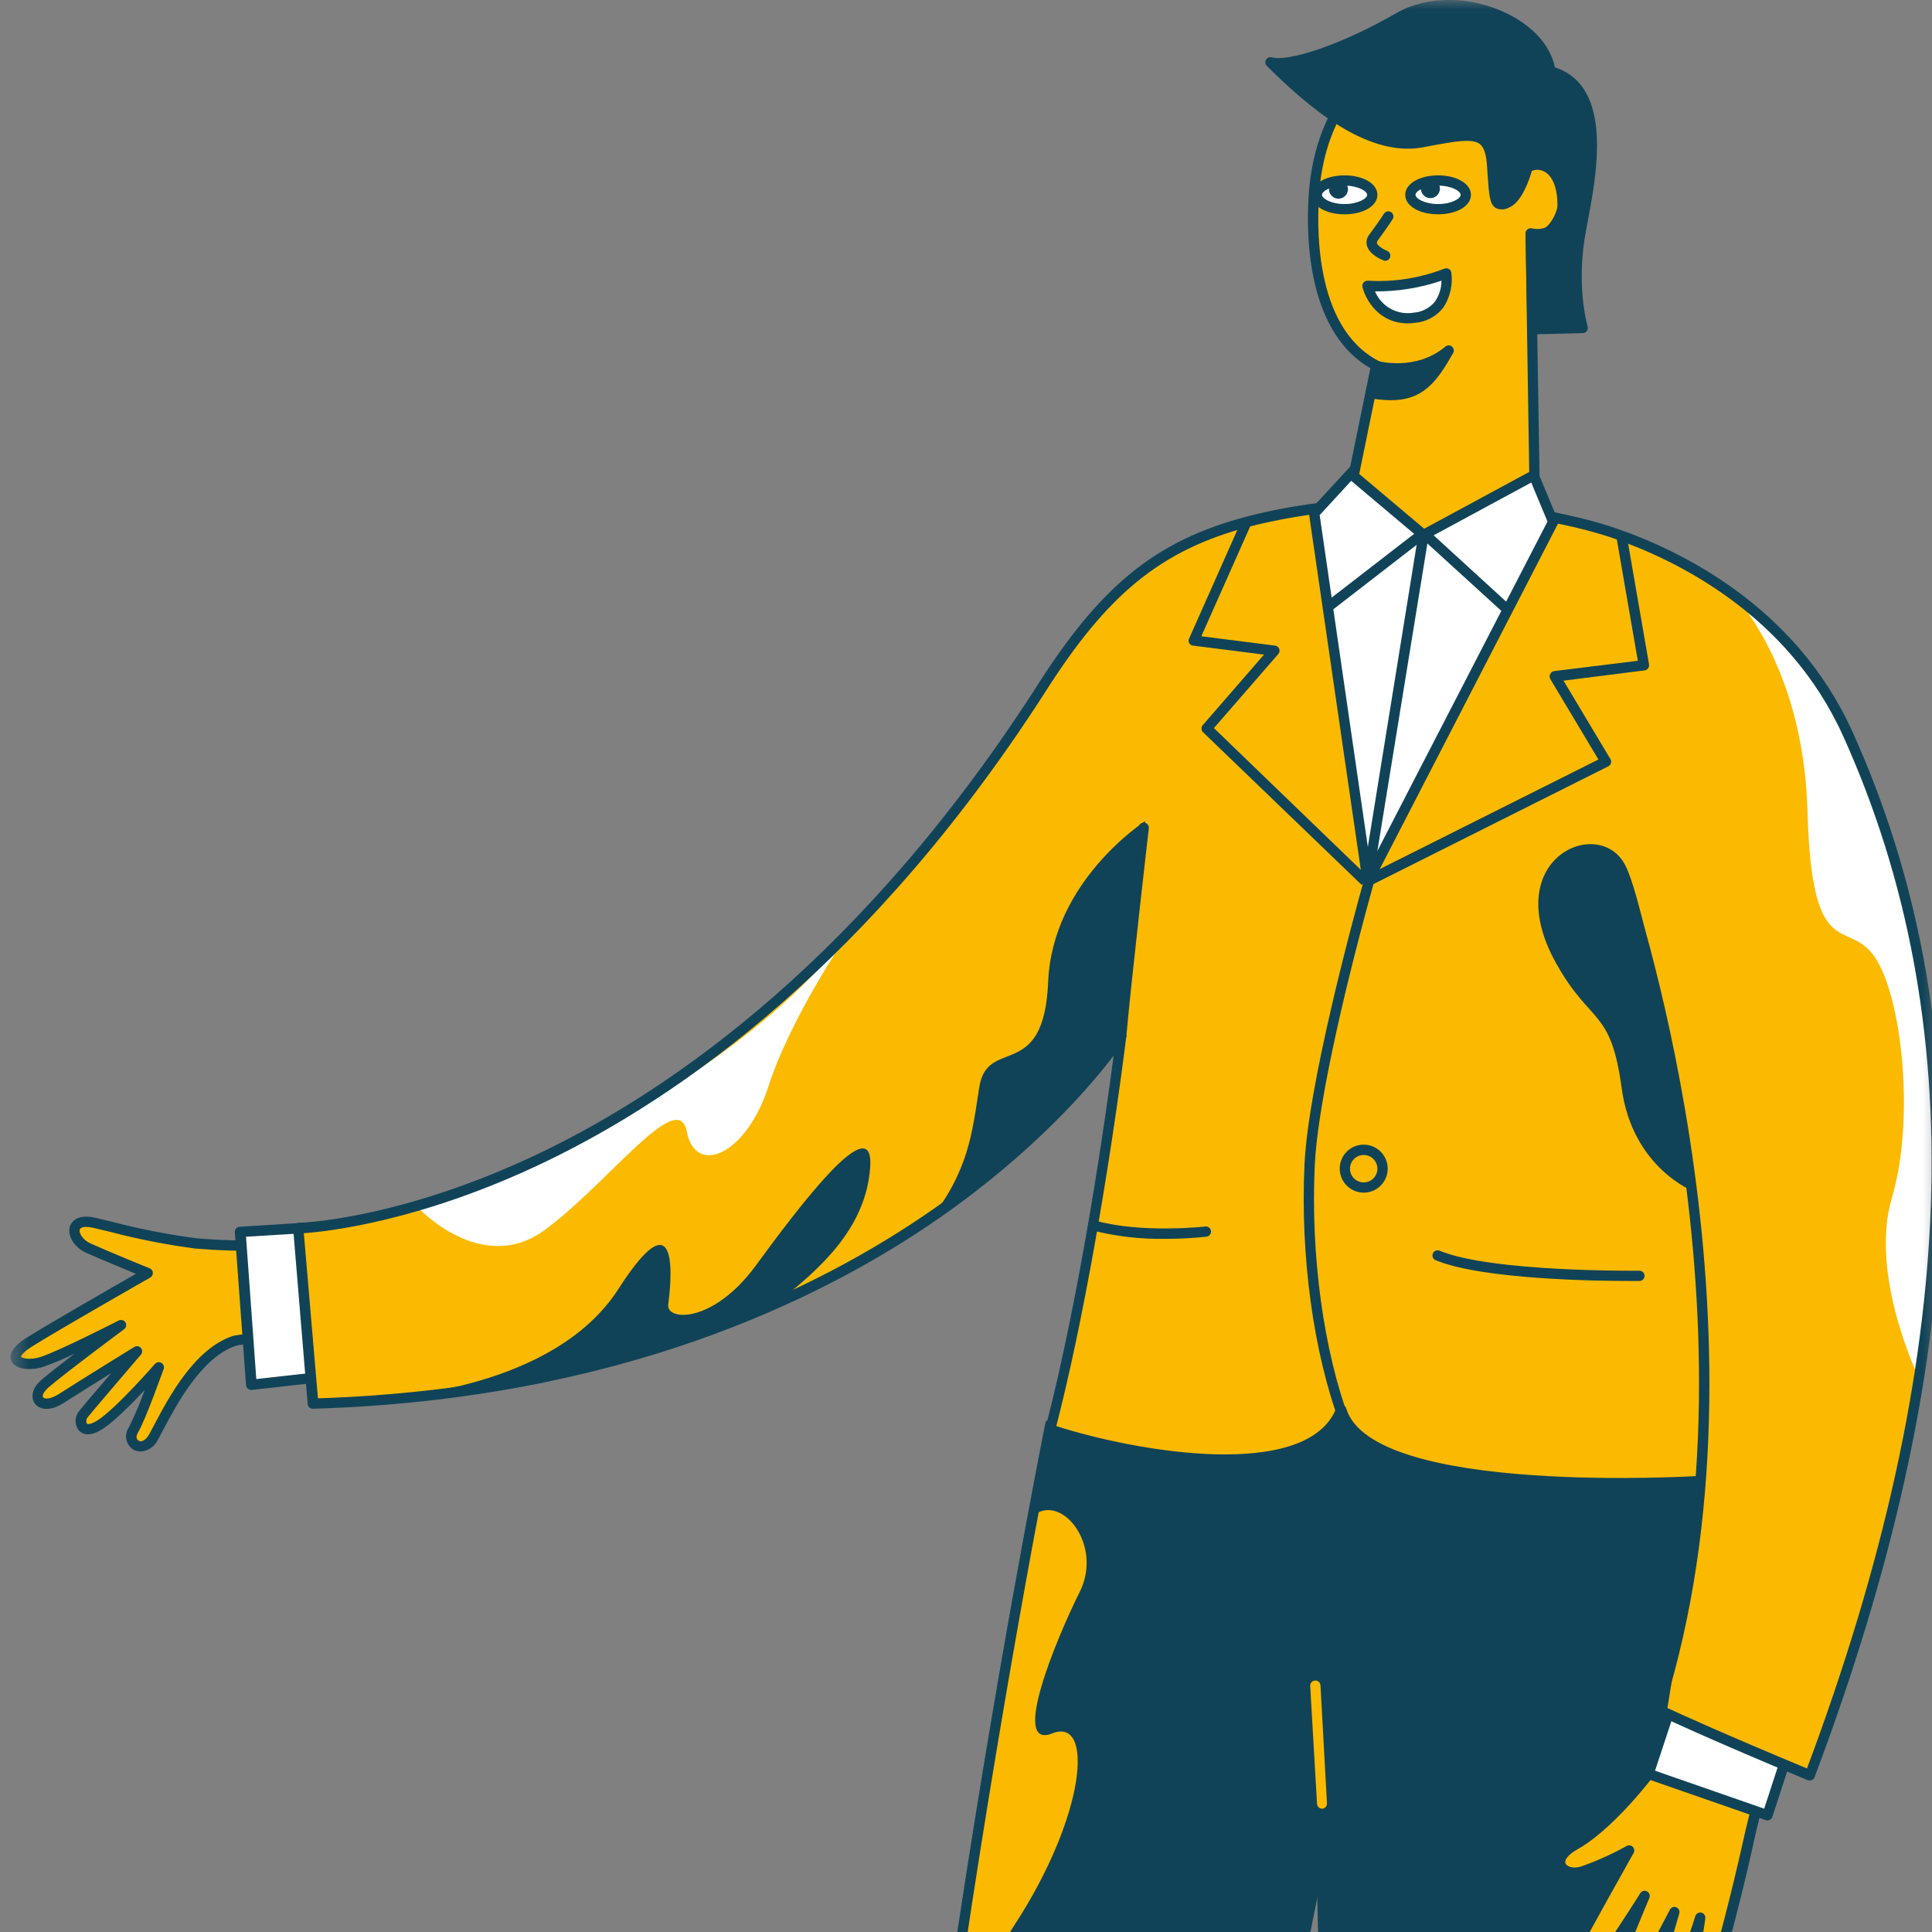 <?xml version="1.0" encoding="UTF-8"?>
<svg xmlns="http://www.w3.org/2000/svg" width="100" height="100" viewBox="0 0 100 100" fill="none">
  <rect x="0" y="0" width="100" height="100" fill="#808080" stroke="none"/>
  <g clip-path="url(#clip0_283_776)">
    <mask id="mask0_283_776" style="mask-type:luminance" maskUnits="userSpaceOnUse" x="0" y="0" width="101" height="166">
      <path d="M100.5 0H0.548V165.343H100.5V0Z" fill="white"></path>
    </mask>
    <g mask="url(#mask0_283_776)">
      <path d="M88.473 71.202C88.473 71.202 87.987 78.37 87.221 88.574C86.995 91.59 86.742 94.87 86.473 98.308C84.923 118.024 82.75 142.952 80.912 152.992C70.713 153.524 69.638 153.258 69.638 153.258L67.851 70.526L88.473 71.202Z" fill="#114358"></path>
      <path d="M54.354 73.784C54.354 73.784 44.138 124.268 45.481 152.992C55.681 153.524 56.755 153.258 56.755 153.258L73.476 70.798L54.354 73.784Z" fill="#114358"></path>
      <path d="M47.803 113.753C47.803 113.753 48.785 105.343 52.497 99.657C56.21 93.971 56.646 88.846 54.463 89.721C52.279 90.596 54.681 84.806 55.883 82.404C57.085 80.003 55.021 77.394 53.59 78.372C52.715 83.723 48.458 106.545 47.803 113.753Z" fill="#FBBA00"></path>
      <path d="M71.471 153.59C73.04 153.59 75.864 153.524 80.928 153.258H81.138L81.175 153.053C83.013 142.947 85.215 117.721 86.737 98.343C87.003 94.904 87.269 91.622 87.487 88.609C88.242 78.519 88.731 71.306 88.737 71.234L88.755 70.968L67.58 70.274V70.556L69.383 153.457L69.58 153.508C69.598 153.524 69.915 153.59 71.471 153.59ZM80.689 152.737C72.83 153.146 70.516 153.072 69.902 153.021L68.122 70.803L88.189 71.46C88.09 72.87 87.63 79.572 86.955 88.553C86.729 91.569 86.479 94.848 86.207 98.287C84.697 117.524 82.516 142.516 80.689 152.737Z" fill="#114358"></path>
      <path d="M54.923 153.59C56.489 153.59 56.785 153.524 56.819 153.519L56.981 153.476L57.016 153.314L73.811 70.479L54.13 73.553L54.093 73.734C53.992 74.239 43.886 124.58 45.215 153.005V153.247H45.455C50.527 153.524 53.356 153.59 54.923 153.59ZM56.532 153.021C55.987 153.066 53.761 153.157 45.734 152.739C44.516 125.199 53.912 77.362 54.58 74.016L73.138 71.117L56.532 153.021Z" fill="#114358"></path>
      <path d="M1.479 69.492C2.867 68.612 7.641 65.894 7.641 65.894C7.641 65.894 5.513 65.029 4.577 64.606C3.641 64.183 3.473 62.963 4.904 63.295C6.632 63.757 8.388 64.113 10.16 64.359C12.589 64.561 15.034 64.497 17.45 64.168V69.343C14.582 69.343 12.662 69.231 12.168 69.388C9.944 70.093 8.487 73.449 7.941 74.383C7.396 75.317 6.497 74.713 6.907 74.013C7.316 73.314 8.213 70.771 8.213 70.771C8.213 70.771 6.221 73.064 5.207 73.726C4.194 74.388 4.04 73.558 4.303 73.213C4.566 72.867 7.077 69.947 7.077 69.947C7.077 69.947 4.274 71.673 3.168 72.388C2.061 73.104 1.54 72.314 2.308 71.638C3.077 70.963 6.258 68.593 6.258 68.593C6.258 68.593 3.128 70.207 2.141 70.508C1.154 70.808 0.09 70.37 1.479 69.492Z" fill="#FBBA00"></path>
      <path d="M7.282 75.13C7.472 75.117 7.654 75.053 7.811 74.946C7.968 74.838 8.093 74.691 8.173 74.518C8.253 74.383 8.351 74.194 8.468 73.97C9.112 72.752 10.447 70.215 12.247 69.646C12.537 69.553 13.577 69.569 14.894 69.587C15.628 69.587 16.46 69.611 17.41 69.611H17.45C17.52 69.611 17.587 69.584 17.637 69.534C17.688 69.484 17.715 69.416 17.715 69.345V64.17C17.716 64.132 17.708 64.094 17.692 64.059C17.677 64.024 17.654 63.993 17.625 63.968C17.596 63.944 17.562 63.925 17.527 63.914C17.49 63.903 17.452 63.9 17.415 63.904C15.019 64.233 12.594 64.297 10.184 64.095C8.713 63.903 7.255 63.618 5.819 63.244C5.523 63.17 5.239 63.101 4.965 63.037C3.934 62.797 3.676 63.303 3.622 63.465C3.46 63.947 3.838 64.566 4.468 64.848C5.098 65.13 6.346 65.646 7.035 65.933C5.793 66.643 2.455 68.558 1.338 69.266C0.516 69.797 0.479 70.194 0.593 70.444C0.803 70.904 1.588 70.947 2.218 70.755C2.776 70.558 3.322 70.329 3.854 70.069C3.136 70.619 2.447 71.159 2.133 71.433C1.614 71.888 1.601 72.375 1.811 72.657C2.021 72.939 2.551 73.101 3.314 72.606C3.88 72.239 4.91 71.601 5.758 71.072C5.045 71.901 4.231 72.856 4.085 73.05C3.972 73.192 3.91 73.368 3.91 73.549C3.91 73.73 3.972 73.906 4.085 74.047C4.239 74.215 4.617 74.422 5.338 73.947C5.926 73.561 6.814 72.667 7.484 71.954C7.252 72.613 6.979 73.257 6.668 73.883C6.605 73.972 6.562 74.074 6.54 74.181C6.518 74.288 6.518 74.398 6.539 74.505C6.561 74.612 6.604 74.714 6.666 74.804C6.727 74.894 6.807 74.97 6.899 75.029C7.015 75.097 7.147 75.131 7.282 75.13ZM13.492 69.042C13.022 69.018 12.55 69.05 12.088 69.138C10.08 69.774 8.726 72.343 7.997 73.723C7.886 73.939 7.79 74.119 7.713 74.255C7.521 74.579 7.306 74.649 7.181 74.572C7.056 74.494 7.024 74.356 7.141 74.151C7.559 73.439 8.426 70.96 8.471 70.861C8.492 70.803 8.492 70.74 8.47 70.682C8.449 70.623 8.409 70.574 8.356 70.543C8.303 70.511 8.24 70.499 8.179 70.509C8.118 70.519 8.062 70.549 8.021 70.595C8 70.619 6.04 72.869 5.072 73.502C4.734 73.723 4.54 73.731 4.497 73.686C4.472 73.637 4.461 73.582 4.466 73.526C4.47 73.472 4.49 73.419 4.524 73.375C4.79 73.037 7.271 70.146 7.295 70.114C7.335 70.066 7.357 70.005 7.357 69.942C7.357 69.879 7.334 69.819 7.294 69.771C7.253 69.723 7.196 69.691 7.134 69.681C7.072 69.671 7.009 69.683 6.955 69.715C6.926 69.734 4.136 71.452 3.04 72.159C2.62 72.425 2.322 72.425 2.242 72.335C2.162 72.244 2.242 72.069 2.489 71.832C3.242 71.17 6.391 68.824 6.423 68.8C6.477 68.761 6.514 68.702 6.527 68.636C6.54 68.57 6.527 68.501 6.491 68.444C6.455 68.387 6.399 68.346 6.334 68.329C6.269 68.311 6.2 68.319 6.141 68.351C6.109 68.367 3.021 69.947 2.069 70.247C1.553 70.404 1.133 70.305 1.082 70.223C1.082 70.223 1.109 70.045 1.628 69.715C2.995 68.851 7.731 66.151 7.779 66.125C7.823 66.1 7.858 66.063 7.882 66.019C7.905 65.975 7.916 65.925 7.912 65.875C7.909 65.825 7.892 65.777 7.863 65.737C7.834 65.696 7.793 65.665 7.747 65.646C7.726 65.646 5.62 64.782 4.692 64.364C4.263 64.172 4.074 63.806 4.13 63.638C4.17 63.521 4.396 63.452 4.848 63.556L5.699 63.76C7.157 64.142 8.637 64.432 10.13 64.627C12.48 64.824 14.844 64.773 17.183 64.476V69.079C16.332 69.079 15.575 69.079 14.902 69.058C14.354 69.047 13.886 69.042 13.492 69.042Z" fill="#114358"></path>
      <path d="M81.085 101.691C81.912 100.072 84.332 95.784 84.332 95.784C83.559 96.215 82.751 96.578 81.915 96.87C80.918 97.178 80.114 96.282 81.545 95.487C82.976 94.691 85.402 92.253 87.609 88.503L92.093 89.941C91.421 91.745 90.88 93.596 90.476 95.479C89.923 98.003 89.024 101.468 88.447 103.144C88.059 104.277 86.997 104.101 87.25 103.239C87.585 102.09 88.016 99.25 88.016 99.25C88.016 99.25 87.027 102.316 86.42 103.519C85.814 104.721 84.979 103.838 85.224 103.423C85.572 102.851 86.67 98.965 86.67 98.965C86.67 98.965 84.971 102.191 84.319 103.487C83.668 104.782 82.724 104.335 83.077 103.255C83.431 102.175 85.133 98.138 85.133 98.138C85.133 98.138 83.059 101.444 82.285 102.284C81.511 103.125 80.258 103.314 81.085 101.691Z" fill="#FBBA00"></path>
      <path d="M83.455 104.545C83.795 104.545 84.221 104.308 84.567 103.617C84.817 103.114 85.226 102.319 85.63 101.537C85.46 102.135 85.25 102.722 85.003 103.292C84.945 103.4 84.919 103.522 84.925 103.645C84.932 103.767 84.971 103.885 85.04 103.986C85.114 104.111 85.22 104.215 85.346 104.287C85.472 104.358 85.615 104.396 85.761 104.396C86.013 104.396 86.372 104.244 86.67 103.641C86.817 103.343 86.987 102.939 87.157 102.494C87.101 102.747 87.045 102.976 86.992 103.159C86.83 103.712 87.096 104.069 87.41 104.167C87.841 104.306 88.423 104.026 88.697 103.226C89.301 101.462 90.207 97.928 90.734 95.529C91.132 93.661 91.665 91.825 92.33 90.034C92.356 89.967 92.356 89.892 92.33 89.824C92.314 89.792 92.291 89.763 92.264 89.74C92.237 89.717 92.205 89.699 92.17 89.689L87.689 88.25C87.631 88.231 87.569 88.233 87.512 88.255C87.456 88.277 87.408 88.317 87.378 88.369C85.218 92.037 82.825 94.47 81.412 95.255C80.319 95.861 80.481 96.489 80.558 96.665C80.75 97.119 81.356 97.316 81.992 97.122C82.564 96.934 83.122 96.704 83.66 96.433C82.923 97.763 81.452 100.385 80.846 101.572C80.364 102.51 80.551 102.901 80.793 103.077C81.239 103.385 81.995 102.992 82.479 102.462C82.956 101.89 83.4 101.291 83.809 100.667C83.396 101.681 82.992 102.707 82.838 103.183C82.606 103.891 82.854 104.353 83.205 104.497C83.284 104.529 83.369 104.545 83.455 104.545ZM86.67 98.699C86.622 98.699 86.575 98.713 86.534 98.737C86.493 98.762 86.459 98.798 86.436 98.84C86.418 98.872 84.726 102.085 84.082 103.38C83.817 103.912 83.521 104.056 83.394 104.005C83.266 103.954 83.205 103.739 83.33 103.348C83.676 102.284 85.354 98.279 85.37 98.239C85.396 98.177 85.399 98.108 85.376 98.045C85.353 97.981 85.308 97.929 85.248 97.898C85.189 97.867 85.119 97.859 85.055 97.877C84.99 97.895 84.934 97.937 84.899 97.994C84.878 98.029 82.83 101.287 82.082 102.103C81.654 102.569 81.183 102.704 81.091 102.635C81.067 102.617 81.008 102.407 81.314 101.808C82.13 100.212 84.532 95.957 84.556 95.909C84.584 95.859 84.595 95.801 84.587 95.744C84.58 95.687 84.554 95.634 84.513 95.593C84.472 95.551 84.419 95.524 84.361 95.516C84.304 95.508 84.245 95.519 84.194 95.548C83.438 95.969 82.647 96.325 81.83 96.611C81.412 96.739 81.104 96.611 81.032 96.454C80.96 96.298 81.13 96.008 81.654 95.718C83.106 94.92 85.529 92.473 87.713 88.819L91.729 90.109C91.097 91.839 90.585 93.611 90.197 95.412C89.665 97.805 88.777 101.306 88.178 103.05C88.008 103.548 87.705 103.707 87.553 103.659C87.402 103.611 87.444 103.447 87.487 103.308C87.841 102.157 88.266 99.412 88.266 99.295C88.276 99.229 88.26 99.162 88.223 99.107C88.186 99.052 88.129 99.013 88.064 98.997C87.999 98.982 87.93 98.992 87.872 99.025C87.814 99.058 87.77 99.112 87.75 99.175C87.75 99.204 86.758 102.236 86.184 103.404C86.043 103.691 85.878 103.856 85.729 103.864C85.679 103.86 85.63 103.845 85.588 103.818C85.545 103.792 85.51 103.756 85.484 103.712C85.468 103.691 85.457 103.666 85.452 103.64C85.446 103.614 85.446 103.587 85.452 103.561C85.795 102.973 86.806 99.439 86.92 99.04C86.938 98.977 86.932 98.909 86.903 98.85C86.874 98.791 86.824 98.745 86.763 98.72C86.734 98.708 86.702 98.701 86.67 98.699Z" fill="#114358"></path>
      <path d="M92.734 90.12L91.484 93.96L85.332 91.819L86.867 87.162L92.734 90.12Z" fill="white"></path>
      <path d="M91.484 94.226C91.525 94.225 91.565 94.215 91.601 94.197C91.633 94.181 91.661 94.16 91.684 94.133C91.708 94.107 91.725 94.076 91.737 94.042L92.987 90.202C93.006 90.142 93.003 90.076 92.979 90.018C92.955 89.96 92.91 89.912 92.854 89.883L86.987 86.925C86.952 86.91 86.914 86.901 86.876 86.901C86.838 86.901 86.8 86.91 86.766 86.925C86.73 86.94 86.698 86.962 86.672 86.99C86.646 87.018 86.626 87.051 86.614 87.088L85.074 91.737C85.053 91.803 85.058 91.874 85.089 91.936C85.12 91.999 85.174 92.046 85.239 92.069L91.391 94.21C91.421 94.221 91.452 94.227 91.484 94.226ZM92.409 90.255L91.314 93.617L85.665 91.651L87.024 87.534L92.409 90.255Z" fill="#114358"></path>
      <path d="M17.186 71.207L13.013 71.675L12.434 63.766L17.351 63.457L17.186 71.207Z" fill="white"></path>
      <path d="M13 71.942H13.029L17.202 71.476C17.267 71.469 17.328 71.438 17.372 71.388C17.415 71.339 17.439 71.276 17.439 71.21L17.604 63.46C17.605 63.423 17.598 63.386 17.584 63.352C17.569 63.317 17.548 63.286 17.521 63.261C17.495 63.236 17.463 63.216 17.429 63.204C17.395 63.192 17.358 63.186 17.322 63.189L12.402 63.497C12.366 63.499 12.332 63.509 12.301 63.524C12.269 63.54 12.241 63.561 12.218 63.588C12.195 63.614 12.178 63.645 12.167 63.678C12.156 63.712 12.152 63.747 12.154 63.782L12.734 71.694C12.737 71.73 12.746 71.765 12.763 71.797C12.779 71.829 12.802 71.857 12.83 71.88C12.878 71.92 12.938 71.942 13 71.942ZM16.912 70.971L13.266 71.38L12.734 64.013L17.096 63.747L16.912 70.971Z" fill="#114358"></path>
      <path d="M16.192 72.649L15.436 63.563C15.436 63.563 36.425 63.133 54.133 35.263C57.455 30.151 60.309 28.024 65.037 26.875C71.854 25.215 79.779 26.295 83.527 27.577C87.433 28.907 92.912 31.947 95.633 37.949C100.327 48.322 103.822 64.92 93.673 91.872C88.431 89.715 86.003 88.564 86.003 88.564L87.92 76.675C87.92 76.675 70.854 77.776 69.415 72.984C67.763 77.183 58.189 75.279 54.354 74C56.646 65.154 58.032 53.617 58.032 53.617C58.032 53.617 46.511 71.755 16.192 72.649Z" fill="#FBBA00"></path>
      <path d="M70.854 45.612C69.415 50.79 67.928 57.048 67.787 60.282C67.561 65.082 68.274 70.043 69.609 73.609" fill="#FBBA00"></path>
      <path d="M69.609 73.875C69.641 73.875 69.672 73.869 69.702 73.859C69.735 73.846 69.765 73.828 69.79 73.804C69.816 73.78 69.836 73.751 69.85 73.719C69.865 73.687 69.873 73.653 69.874 73.618C69.875 73.583 69.869 73.549 69.856 73.516C68.508 69.912 67.832 64.968 68.053 60.295C68.178 57.585 69.322 52.125 71.112 45.683C71.121 45.65 71.124 45.614 71.119 45.58C71.115 45.545 71.104 45.512 71.087 45.481C71.069 45.451 71.046 45.424 71.019 45.403C70.991 45.381 70.959 45.366 70.926 45.356C70.892 45.347 70.857 45.344 70.822 45.349C70.787 45.353 70.754 45.364 70.723 45.382C70.693 45.399 70.666 45.422 70.645 45.45C70.623 45.477 70.608 45.509 70.598 45.542C69.926 47.968 67.71 56.199 67.521 60.269C67.298 65.01 67.987 70.034 69.359 73.702C69.378 73.753 69.412 73.797 69.457 73.828C69.502 73.859 69.555 73.875 69.609 73.875Z" fill="#114358"></path>
      <path d="M70.479 45.803L70.848 45.42L62.832 37.686L66.165 33.851C66.196 33.815 66.217 33.771 66.225 33.724C66.234 33.678 66.229 33.63 66.213 33.585C66.195 33.54 66.166 33.501 66.128 33.471C66.09 33.442 66.045 33.423 65.997 33.417L62.181 32.933L64.721 27.22L64.234 27.005L61.55 33.045C61.532 33.082 61.522 33.123 61.522 33.165C61.522 33.206 61.532 33.247 61.55 33.284C61.571 33.32 61.6 33.352 61.634 33.374C61.669 33.398 61.709 33.412 61.75 33.417L65.425 33.883L62.253 37.534C62.208 37.586 62.185 37.652 62.188 37.72C62.191 37.788 62.22 37.851 62.269 37.899L70.479 45.803Z" fill="#114358"></path>
      <path d="M86.138 87.68C86.198 87.683 86.256 87.665 86.304 87.63C86.352 87.596 86.388 87.546 86.404 87.489C92.096 67.819 84.277 45.212 84.199 44.976C84.188 44.943 84.17 44.912 84.146 44.886C84.123 44.86 84.094 44.839 84.063 44.824C84.031 44.809 83.997 44.8 83.962 44.799C83.927 44.797 83.892 44.802 83.859 44.813C83.826 44.825 83.796 44.843 83.77 44.867C83.744 44.89 83.722 44.919 83.707 44.95C83.692 44.982 83.684 45.016 83.682 45.051C83.68 45.086 83.685 45.121 83.697 45.154C83.777 45.377 91.537 67.837 85.875 87.34C85.865 87.374 85.862 87.409 85.866 87.444C85.87 87.478 85.88 87.512 85.897 87.543C85.914 87.573 85.936 87.6 85.964 87.622C85.991 87.644 86.022 87.66 86.056 87.67C86.082 87.678 86.11 87.681 86.138 87.68Z" fill="#114358"></path>
      <path d="M70.582 61.731C70.828 61.732 71.069 61.659 71.273 61.523C71.478 61.387 71.638 61.193 71.732 60.967C71.826 60.739 71.851 60.49 71.803 60.249C71.756 60.007 71.638 59.786 71.464 59.612C71.291 59.438 71.069 59.319 70.828 59.271C70.588 59.223 70.338 59.248 70.11 59.342C69.883 59.435 69.689 59.595 69.553 59.799C69.416 60.003 69.343 60.243 69.343 60.489C69.344 60.818 69.474 61.133 69.707 61.366C69.939 61.598 70.254 61.73 70.582 61.731ZM70.582 59.782C70.723 59.781 70.861 59.823 70.978 59.9C71.095 59.978 71.186 60.089 71.241 60.219C71.295 60.349 71.309 60.492 71.282 60.63C71.254 60.768 71.187 60.894 71.087 60.994C70.988 61.093 70.861 61.161 70.723 61.188C70.585 61.216 70.442 61.202 70.312 61.147C70.182 61.093 70.071 61.002 69.994 60.885C69.916 60.767 69.874 60.63 69.875 60.489C69.876 60.302 69.951 60.122 70.083 59.99C70.215 59.857 70.395 59.782 70.582 59.782Z" fill="#114358"></path>
      <path d="M58.032 53.62C58.298 50.742 59.197 42.846 59.197 42.846L58.032 53.62Z" fill="#FBBA00"></path>
      <path d="M58.032 53.886C58.099 53.886 58.163 53.861 58.212 53.816C58.261 53.772 58.292 53.71 58.298 53.644C58.55 50.803 59.452 42.955 59.463 42.875C59.467 42.84 59.464 42.805 59.455 42.772C59.445 42.738 59.429 42.706 59.407 42.679C59.385 42.652 59.358 42.629 59.328 42.612C59.297 42.595 59.264 42.584 59.229 42.58C59.194 42.576 59.159 42.579 59.125 42.588C59.091 42.598 59.06 42.614 59.033 42.636C59.005 42.657 58.982 42.684 58.965 42.715C58.948 42.745 58.937 42.779 58.933 42.814C58.933 42.894 58.021 50.75 57.769 53.596C57.763 53.666 57.785 53.736 57.83 53.79C57.876 53.843 57.94 53.877 58.011 53.883L58.032 53.886Z" fill="#114358"></path>
      <path d="M84.854 66.034C84.854 66.034 77.183 66.13 74.401 64.971L84.854 66.034Z" fill="#FBBA00"></path>
      <path d="M84.356 66.303H84.856C84.927 66.303 84.995 66.275 85.044 66.225C85.094 66.176 85.122 66.108 85.122 66.037C85.122 65.967 85.094 65.899 85.044 65.849C84.995 65.799 84.927 65.772 84.856 65.772C84.782 65.772 77.21 65.854 74.511 64.737C74.445 64.71 74.372 64.71 74.307 64.737C74.242 64.765 74.191 64.817 74.164 64.882C74.137 64.947 74.137 65.02 74.164 65.085C74.191 65.15 74.243 65.202 74.309 65.229C76.716 66.224 82.593 66.303 84.356 66.303Z" fill="#114358"></path>
      <path d="M62.417 63.747C62.417 63.747 59.125 64.136 56.612 63.431L62.417 63.747Z" fill="#FBBA00"></path>
      <path d="M60.287 64.123C61.01 64.124 61.731 64.087 62.449 64.011C62.519 64.002 62.583 63.966 62.626 63.911C62.669 63.855 62.689 63.785 62.681 63.716C62.672 63.646 62.636 63.582 62.581 63.539C62.526 63.496 62.456 63.476 62.386 63.484C62.354 63.484 59.114 63.856 56.683 63.176C56.649 63.163 56.612 63.158 56.576 63.16C56.54 63.162 56.504 63.172 56.471 63.189C56.439 63.206 56.41 63.229 56.387 63.257C56.364 63.285 56.346 63.318 56.337 63.354C56.327 63.389 56.324 63.426 56.329 63.462C56.334 63.498 56.347 63.533 56.366 63.564C56.385 63.595 56.41 63.622 56.44 63.643C56.47 63.664 56.504 63.679 56.54 63.686C57.764 63.996 59.024 64.142 60.287 64.123Z" fill="#114358"></path>
      <path d="M68.433 93.617C68.469 93.615 68.503 93.606 68.534 93.591C68.566 93.576 68.594 93.554 68.617 93.528C68.64 93.502 68.658 93.471 68.67 93.438C68.681 93.405 68.686 93.37 68.683 93.335L68.348 87.234C68.347 87.199 68.338 87.165 68.322 87.133C68.307 87.102 68.286 87.074 68.259 87.05C68.233 87.027 68.203 87.01 68.17 86.998C68.136 86.987 68.102 86.982 68.066 86.984C67.996 86.988 67.931 87.02 67.884 87.072C67.837 87.124 67.813 87.193 67.816 87.263L68.168 93.351C68.168 93.422 68.196 93.489 68.245 93.539C68.295 93.589 68.363 93.617 68.433 93.617Z" fill="#FBBA00"></path>
      <path d="M43.761 48.524C43.761 48.524 40.923 52.672 39.771 56.236C38.62 59.8 35.987 60.896 35.548 58.566C35.109 56.236 31.471 61.26 28.197 63.662C24.923 66.063 21.63 62.5 21.63 62.5C20.856 62.851 36.582 57.75 43.761 48.524Z" fill="white"></path>
      <path d="M59.277 42.5C59.277 42.5 54.471 45.575 54.253 50.817C54.035 56.059 51.101 53.612 50.686 56.277C50.322 58.607 50.154 60.609 48.064 63.229C51.407 60.591 55.846 56.519 58.075 53.692L59.277 42.5Z" fill="#114358"></path>
      <path d="M20.247 72.293C20.247 72.293 28.691 71.891 32.005 66.723C35.319 61.556 34.699 66.652 34.588 67.521C34.476 68.391 36.917 68.505 39.109 65.519C41.3 62.532 45.261 57.255 45.04 60.423C44.819 63.59 42.42 65.702 40.237 67.412C38.053 69.122 25.816 72.694 20.247 72.293Z" fill="#114358"></path>
      <path d="M87.66 61.665C87.66 61.665 84.495 60.463 83.936 56.314C83.378 52.165 82.341 53.072 80.551 49.87C77.495 44.41 82.846 42.117 84.154 44.846C85.463 47.574 87.66 61.665 87.66 61.665Z" fill="#114358"></path>
      <path d="M89.407 30.433C89.407 30.433 93.338 34.042 93.558 42.021C93.779 50 95.633 47.468 97.043 49.542C98.452 51.617 99.128 57.952 97.925 61.992C96.723 66.032 99.346 71.383 99.346 71.383C99.346 71.383 102.402 52.5 96.287 39.386C94.877 35.816 92.493 32.715 89.407 30.433Z" fill="white"></path>
      <path d="M93.673 92.157C93.71 92.157 93.746 92.149 93.779 92.133C93.812 92.119 93.841 92.098 93.866 92.073C93.891 92.047 93.91 92.017 93.923 91.984C102.005 70.518 102.644 52.813 95.875 37.856C92.925 31.343 86.936 28.47 83.612 27.335C80.011 26.103 72.077 24.899 64.976 26.625C60.117 27.808 57.221 30.032 53.91 35.135C44.806 49.465 34.827 56.361 28.061 59.625C20.731 63.154 15.484 63.297 15.431 63.297C15.395 63.298 15.359 63.307 15.326 63.322C15.293 63.337 15.264 63.358 15.239 63.385C15.215 63.412 15.197 63.444 15.186 63.478C15.174 63.512 15.17 63.549 15.173 63.585L15.925 72.672C15.931 72.739 15.961 72.802 16.011 72.847C16.06 72.892 16.124 72.918 16.192 72.917C31.928 72.452 42.521 67.287 48.638 63.032C53.561 59.601 56.463 56.191 57.641 54.641C57.245 57.675 55.971 66.758 54.104 73.949C54.087 74.015 54.096 74.084 54.128 74.144C54.161 74.203 54.215 74.248 54.279 74.268C57.561 75.364 67.045 77.46 69.41 73.625C71.745 77.646 85.242 77.103 87.614 76.976L85.753 88.537C85.744 88.594 85.753 88.652 85.78 88.703C85.807 88.754 85.85 88.794 85.901 88.819C85.925 88.819 88.396 89.997 93.585 92.149C93.614 92.156 93.643 92.159 93.673 92.157ZM72.622 26.311C77.13 26.311 81.239 27.085 83.441 27.837C86.67 28.944 92.521 31.744 95.391 38.077C102.072 52.837 101.46 70.327 93.529 91.534C89.303 89.779 86.947 88.704 86.306 88.407L88.191 76.704C88.198 76.665 88.195 76.625 88.183 76.587C88.172 76.548 88.152 76.513 88.125 76.484C88.098 76.455 88.065 76.432 88.028 76.417C87.991 76.402 87.952 76.396 87.912 76.399C87.742 76.399 71.04 77.433 69.678 72.896C69.662 72.843 69.631 72.797 69.587 72.763C69.544 72.729 69.491 72.71 69.436 72.707C69.38 72.703 69.324 72.717 69.276 72.748C69.228 72.778 69.191 72.822 69.17 72.875C67.681 76.659 58.925 75.178 54.675 73.814C56.912 65.085 58.285 53.752 58.298 53.638C58.306 53.578 58.293 53.517 58.261 53.465C58.23 53.413 58.181 53.373 58.124 53.353C58.067 53.332 58.004 53.332 57.947 53.352C57.889 53.372 57.841 53.411 57.809 53.462C57.779 53.508 54.864 58.021 48.306 62.585C42.282 66.784 31.883 71.869 16.457 72.377L15.726 63.829C16.92 63.747 21.8 63.228 28.261 60.119C35.098 56.827 45.175 49.872 54.356 35.422C57.582 30.46 60.394 28.292 65.101 27.149C67.566 26.574 70.091 26.293 72.622 26.311Z" fill="#114358"></path>
      <path d="M80.394 27.013L70.79 45.612L68.027 26.58L70.231 24.183L79.197 24.136L80.394 27.013Z" fill="white"></path>
      <path d="M70.79 45.877C70.839 45.878 70.887 45.864 70.928 45.839C70.97 45.814 71.004 45.778 71.027 45.734L80.63 27.128C80.647 27.093 80.655 27.055 80.655 27.016C80.655 26.977 80.647 26.939 80.63 26.904L79.431 24.029C79.411 23.981 79.377 23.939 79.334 23.91C79.29 23.88 79.239 23.865 79.186 23.864L70.221 23.912C70.184 23.912 70.148 23.92 70.115 23.935C70.081 23.949 70.051 23.971 70.027 23.997L67.822 26.391C67.795 26.42 67.776 26.455 67.764 26.492C67.752 26.53 67.749 26.57 67.755 26.609L70.527 45.651C70.535 45.707 70.561 45.759 70.601 45.799C70.64 45.84 70.692 45.866 70.747 45.875L70.79 45.877ZM80.098 26.995L70.931 44.747L68.306 26.662L70.346 24.444L79.016 24.399L80.098 26.995Z" fill="#114358"></path>
      <path d="M77.867 31.763L78.223 31.383L73.862 27.393C73.815 27.352 73.756 27.328 73.694 27.325C73.632 27.323 73.571 27.342 73.521 27.38L68.63 31.162L68.955 31.582L73.668 27.936L77.867 31.763Z" fill="#114358"></path>
      <path d="M68.026 9.84C68.388 5.654 70.83 2.66 74.016 2.66C76.694 2.66 78.513 4.016 79.053 8.633C79.223 8.522 79.42 8.462 79.622 8.46C80.314 8.46 80.923 9.399 80.923 10.269C80.923 11.138 80.314 12.17 79.622 12.17C79.485 12.17 79.35 12.142 79.223 12.088V12.106V12.524L79.418 24.585L73.678 27.689L70.058 24.636L71.229 18.918C68.303 17.396 67.739 13.133 68.026 9.84Z" fill="#FBBA00"></path>
      <path d="M73.681 27.955C73.725 27.955 73.769 27.944 73.808 27.923L79.548 24.819C79.591 24.796 79.626 24.761 79.65 24.719C79.675 24.677 79.687 24.628 79.686 24.58L79.489 12.521V12.431H79.62C80.487 12.431 81.186 11.245 81.186 10.263C81.186 9.282 80.503 8.189 79.62 8.189C79.501 8.19 79.383 8.207 79.269 8.239C78.721 4.202 77.096 2.394 74.016 2.394C70.713 2.394 68.141 5.441 67.761 9.808C67.614 11.487 67.42 17.048 70.931 19.056L69.8 24.58C69.789 24.628 69.791 24.678 69.807 24.725C69.822 24.772 69.85 24.814 69.888 24.846L73.511 27.899C73.559 27.937 73.619 27.956 73.681 27.955ZM79.152 24.428L73.715 27.367L70.354 24.532L71.492 18.971C71.504 18.914 71.497 18.855 71.472 18.802C71.447 18.75 71.405 18.707 71.354 18.681C67.952 16.915 68.162 11.479 68.29 9.854C68.646 5.774 71 2.939 74.016 2.939C76.043 2.939 78.197 3.622 78.803 8.678C78.809 8.723 78.825 8.765 78.852 8.801C78.878 8.838 78.913 8.867 78.954 8.886C78.995 8.905 79.039 8.914 79.084 8.911C79.129 8.908 79.172 8.894 79.21 8.87C79.337 8.787 79.484 8.742 79.636 8.739C80.138 8.739 80.67 9.537 80.67 10.282C80.67 11.027 80.138 11.918 79.636 11.918C79.533 11.916 79.432 11.896 79.338 11.856C79.297 11.839 79.254 11.832 79.21 11.836C79.166 11.839 79.124 11.854 79.088 11.878C79.051 11.902 79.02 11.935 79 11.974C78.979 12.013 78.968 12.057 78.968 12.101V12.133V12.534L79.152 24.428Z" fill="#114358"></path>
      <path d="M79.322 17.042L81.923 16.976C81.923 16.976 81.255 14.848 81.856 11.771C82.457 8.694 83.186 4.494 80.26 3.694C79.854 0.957 75.25 -0.71 72.447 0.891C69.644 2.492 66.774 3.494 65.774 3.228C68.308 5.763 71.045 7.832 73.582 7.364C76.12 6.896 77.096 6.63 77.218 8.51C77.34 10.391 77.319 10.779 77.987 10.513C78.654 10.247 79.05 8.678 79.05 8.678C79.62 8.311 80.854 8.545 80.87 10.604C80.888 12.5 79.223 12.088 79.223 12.088L79.322 17.042Z" fill="#114358"></path>
      <path d="M79.322 17.308L81.925 17.242C81.967 17.241 82.007 17.23 82.044 17.211C82.08 17.192 82.112 17.164 82.135 17.131C82.159 17.097 82.175 17.059 82.182 17.018C82.188 16.977 82.185 16.936 82.173 16.896C82.173 16.875 81.535 14.769 82.112 11.822C82.644 9.066 83.548 4.487 80.484 3.487C80.25 2.364 79.356 1.359 78.003 0.697C76.114 -0.223 73.88 -0.237 72.308 0.66C69.3 2.394 66.654 3.191 65.84 2.971C65.783 2.953 65.722 2.954 65.666 2.975C65.61 2.997 65.562 3.036 65.532 3.088C65.501 3.139 65.489 3.199 65.496 3.259C65.504 3.318 65.532 3.373 65.574 3.415C67.649 5.479 70.729 8.162 73.638 7.628L73.963 7.566C75.308 7.316 76.2 7.152 76.593 7.455C76.803 7.62 76.92 7.957 76.963 8.519L76.992 8.947C77.072 10.125 77.104 10.566 77.418 10.766C77.523 10.817 77.64 10.843 77.757 10.84C77.875 10.837 77.99 10.806 78.093 10.75C78.774 10.484 79.173 9.25 79.29 8.846C79.393 8.802 79.505 8.783 79.617 8.79C79.729 8.796 79.838 8.828 79.936 8.883C80.367 9.114 80.606 9.723 80.614 10.596C80.614 11.109 80.495 11.468 80.242 11.659C80.102 11.748 79.947 11.808 79.784 11.836C79.621 11.864 79.454 11.859 79.293 11.822C79.253 11.812 79.212 11.812 79.172 11.82C79.133 11.829 79.096 11.847 79.064 11.872C79.032 11.898 79.006 11.93 78.988 11.967C78.971 12.004 78.962 12.044 78.963 12.085L79.056 17.048C79.056 17.083 79.063 17.118 79.077 17.15C79.091 17.182 79.112 17.211 79.138 17.234C79.188 17.282 79.253 17.308 79.322 17.308ZM81.582 16.718L79.582 16.769L79.489 12.391C79.869 12.42 80.246 12.312 80.553 12.088C80.942 11.782 81.136 11.29 81.13 10.593C81.13 9.141 80.527 8.604 80.173 8.415C79.977 8.307 79.757 8.254 79.533 8.259C79.31 8.264 79.092 8.328 78.902 8.444C78.845 8.48 78.804 8.536 78.787 8.601C78.646 9.157 78.274 10.098 77.88 10.255C77.816 10.288 77.745 10.307 77.673 10.311C77.596 10.221 77.553 9.614 77.505 8.91L77.476 8.481C77.423 7.747 77.247 7.3 76.902 7.035C76.319 6.585 75.391 6.769 73.851 7.035L73.524 7.096C71.082 7.545 68.399 5.402 66.444 3.516C67.941 3.383 70.492 2.303 72.561 1.122C73.96 0.324 76.048 0.343 77.755 1.175C79.016 1.79 79.825 2.721 79.973 3.734C79.981 3.785 80.003 3.833 80.038 3.872C80.072 3.911 80.117 3.939 80.168 3.952C82.734 4.652 82.242 8.327 81.577 11.718C81.239 13.368 81.24 15.069 81.582 16.718Z" fill="#114358"></path>
      <path d="M71.245 18.944C71.245 18.944 73.314 19.545 74.984 18.146C74.048 19.782 73.348 20.782 70.944 20.349C71.07 19.886 71.17 19.417 71.245 18.944Z" fill="#114358"></path>
      <path d="M71.981 20.716C73.678 20.716 74.375 19.75 75.213 18.277C75.245 18.223 75.256 18.159 75.245 18.097C75.234 18.035 75.202 17.979 75.154 17.939C75.106 17.898 75.046 17.876 74.983 17.876C74.92 17.876 74.859 17.898 74.811 17.939C73.277 19.226 71.338 18.692 71.319 18.686C71.283 18.676 71.244 18.673 71.207 18.679C71.169 18.684 71.133 18.698 71.101 18.718C71.069 18.738 71.042 18.765 71.022 18.797C71.001 18.829 70.987 18.864 70.981 18.902C70.909 19.364 70.811 19.822 70.689 20.274C70.679 20.31 70.677 20.347 70.682 20.384C70.688 20.42 70.701 20.455 70.721 20.487C70.74 20.518 70.766 20.545 70.797 20.566C70.828 20.586 70.862 20.6 70.899 20.607C71.256 20.675 71.618 20.711 71.981 20.716ZM74.17 18.968C73.527 19.881 72.811 20.343 71.282 20.13C71.367 19.785 71.428 19.476 71.466 19.266C72.377 19.432 73.317 19.329 74.17 18.968Z" fill="#114358"></path>
      <path d="M74.859 14.152C73.56 14.654 72.169 14.874 70.779 14.795C70.779 14.795 71.245 16.702 73.207 16.447C75.17 16.192 74.859 14.152 74.859 14.152Z" fill="white"></path>
      <path d="M72.862 16.736C72.989 16.736 73.116 16.728 73.242 16.71C73.526 16.686 73.803 16.605 74.054 16.47C74.305 16.335 74.526 16.149 74.702 15.925C75.056 15.391 75.205 14.747 75.122 14.111C75.116 14.072 75.101 14.034 75.078 14C75.055 13.967 75.025 13.94 74.989 13.92C74.954 13.9 74.915 13.889 74.875 13.887C74.835 13.884 74.795 13.891 74.758 13.907C73.5 14.395 72.153 14.607 70.806 14.529C70.764 14.525 70.721 14.531 70.682 14.547C70.642 14.563 70.608 14.588 70.58 14.619C70.552 14.651 70.532 14.69 70.522 14.731C70.512 14.772 70.511 14.815 70.521 14.856C70.689 15.54 71.386 16.736 72.862 16.736ZM74.609 14.529C74.61 14.915 74.493 15.291 74.274 15.609C74.14 15.774 73.973 15.911 73.784 16.009C73.595 16.108 73.388 16.167 73.175 16.183C72.766 16.253 72.345 16.183 71.981 15.983C71.616 15.783 71.331 15.465 71.17 15.082C72.339 15.091 73.502 14.904 74.609 14.529Z" fill="#114358"></path>
      <path d="M74.433 10.827C73.64 10.827 72.997 10.495 72.997 10.085C72.997 9.675 73.64 9.343 74.433 9.343C75.227 9.343 75.87 9.675 75.87 10.085C75.87 10.495 75.227 10.827 74.433 10.827Z" fill="white"></path>
      <path d="M74.436 11.093C75.404 11.093 76.136 10.66 76.136 10.085C76.136 9.511 75.404 9.077 74.436 9.077C73.468 9.077 72.734 9.511 72.734 10.085C72.734 10.66 73.463 11.093 74.436 11.093ZM74.436 9.609C75.138 9.609 75.604 9.896 75.604 10.085C75.604 10.274 75.138 10.561 74.436 10.561C73.734 10.561 73.266 10.274 73.266 10.085C73.266 9.896 73.729 9.609 74.436 9.609Z" fill="#114358"></path>
      <path d="M74.037 10.255C73.765 10.255 73.545 10.035 73.545 9.763C73.545 9.491 73.765 9.271 74.037 9.271C74.309 9.271 74.529 9.491 74.529 9.763C74.529 10.035 74.309 10.255 74.037 10.255Z" fill="#114358"></path>
      <path d="M69.593 10.827C68.8 10.827 68.157 10.495 68.157 10.085C68.157 9.675 68.8 9.343 69.593 9.343C70.386 9.343 71.029 9.675 71.029 10.085C71.029 10.495 70.386 10.827 69.593 10.827Z" fill="white"></path>
      <path d="M69.593 11.093C70.564 11.093 71.295 10.66 71.295 10.085C71.295 9.511 70.564 9.077 69.593 9.077C68.622 9.077 67.894 9.511 67.894 10.085C67.894 10.66 68.625 11.093 69.593 11.093ZM69.593 9.609C70.298 9.609 70.763 9.896 70.763 10.085C70.763 10.274 70.298 10.561 69.593 10.561C68.888 10.561 68.425 10.274 68.425 10.085C68.425 9.896 68.891 9.609 69.593 9.609Z" fill="#114358"></path>
      <path d="M69.279 10.285C69.007 10.285 68.787 10.064 68.787 9.793C68.787 9.521 69.007 9.301 69.279 9.301C69.551 9.301 69.771 9.521 69.771 9.793C69.771 10.064 69.551 10.285 69.279 10.285Z" fill="#114358"></path>
      <path d="M71.854 11.205C71.854 11.205 71.508 11.737 71.082 12.306C70.686 12.838 71.7 13.232 71.7 13.232" fill="#FBBA00"></path>
      <path d="M71.7 13.498C71.761 13.498 71.822 13.476 71.869 13.437C71.917 13.397 71.95 13.342 71.961 13.282C71.973 13.221 71.963 13.158 71.933 13.104C71.903 13.049 71.856 13.007 71.798 12.984C71.598 12.907 71.3 12.718 71.266 12.58C71.266 12.564 71.266 12.529 71.3 12.463C71.726 11.891 72.077 11.357 72.08 11.351C72.099 11.322 72.113 11.289 72.12 11.255C72.126 11.221 72.126 11.185 72.119 11.151C72.112 11.117 72.099 11.084 72.079 11.055C72.06 11.026 72.035 11.001 72.005 10.982C71.976 10.962 71.943 10.949 71.909 10.942C71.874 10.936 71.839 10.936 71.805 10.943C71.77 10.95 71.737 10.964 71.709 10.984C71.68 11.004 71.655 11.029 71.636 11.059C71.636 11.059 71.29 11.591 70.872 12.146C70.808 12.227 70.763 12.321 70.743 12.422C70.723 12.523 70.727 12.627 70.755 12.726C70.886 13.178 71.489 13.434 71.609 13.479C71.638 13.491 71.668 13.497 71.7 13.498Z" fill="#114358"></path>
      <path d="M70.79 45.878C70.831 45.878 70.872 45.869 70.909 45.851L83.245 39.665C83.278 39.649 83.307 39.626 83.331 39.598C83.355 39.57 83.372 39.538 83.383 39.503C83.393 39.468 83.396 39.431 83.391 39.395C83.387 39.359 83.375 39.324 83.356 39.292L80.928 35.231L85.125 34.699C85.161 34.695 85.195 34.683 85.226 34.665C85.257 34.647 85.284 34.622 85.306 34.593C85.327 34.564 85.343 34.531 85.351 34.496C85.359 34.46 85.36 34.424 85.354 34.388L84.189 27.66L83.657 27.75L84.774 34.202L80.449 34.734C80.405 34.739 80.363 34.755 80.327 34.781C80.291 34.806 80.262 34.841 80.242 34.88C80.219 34.921 80.206 34.967 80.206 35.013C80.206 35.06 80.219 35.106 80.242 35.146L82.734 39.311L71.117 45.133L73.944 27.745L73.412 27.66L70.519 45.569C70.509 45.619 70.514 45.67 70.533 45.718C70.552 45.765 70.584 45.806 70.625 45.835C70.674 45.867 70.732 45.882 70.79 45.878Z" fill="#114358"></path>
    </g>
  </g>
  <defs>
    <clipPath id="clip0_283_776">
      <rect width="100" height="100" fill="white" transform="matrix(-1 0 0 1 100 0)"></rect>
    </clipPath>
  </defs>
</svg>
